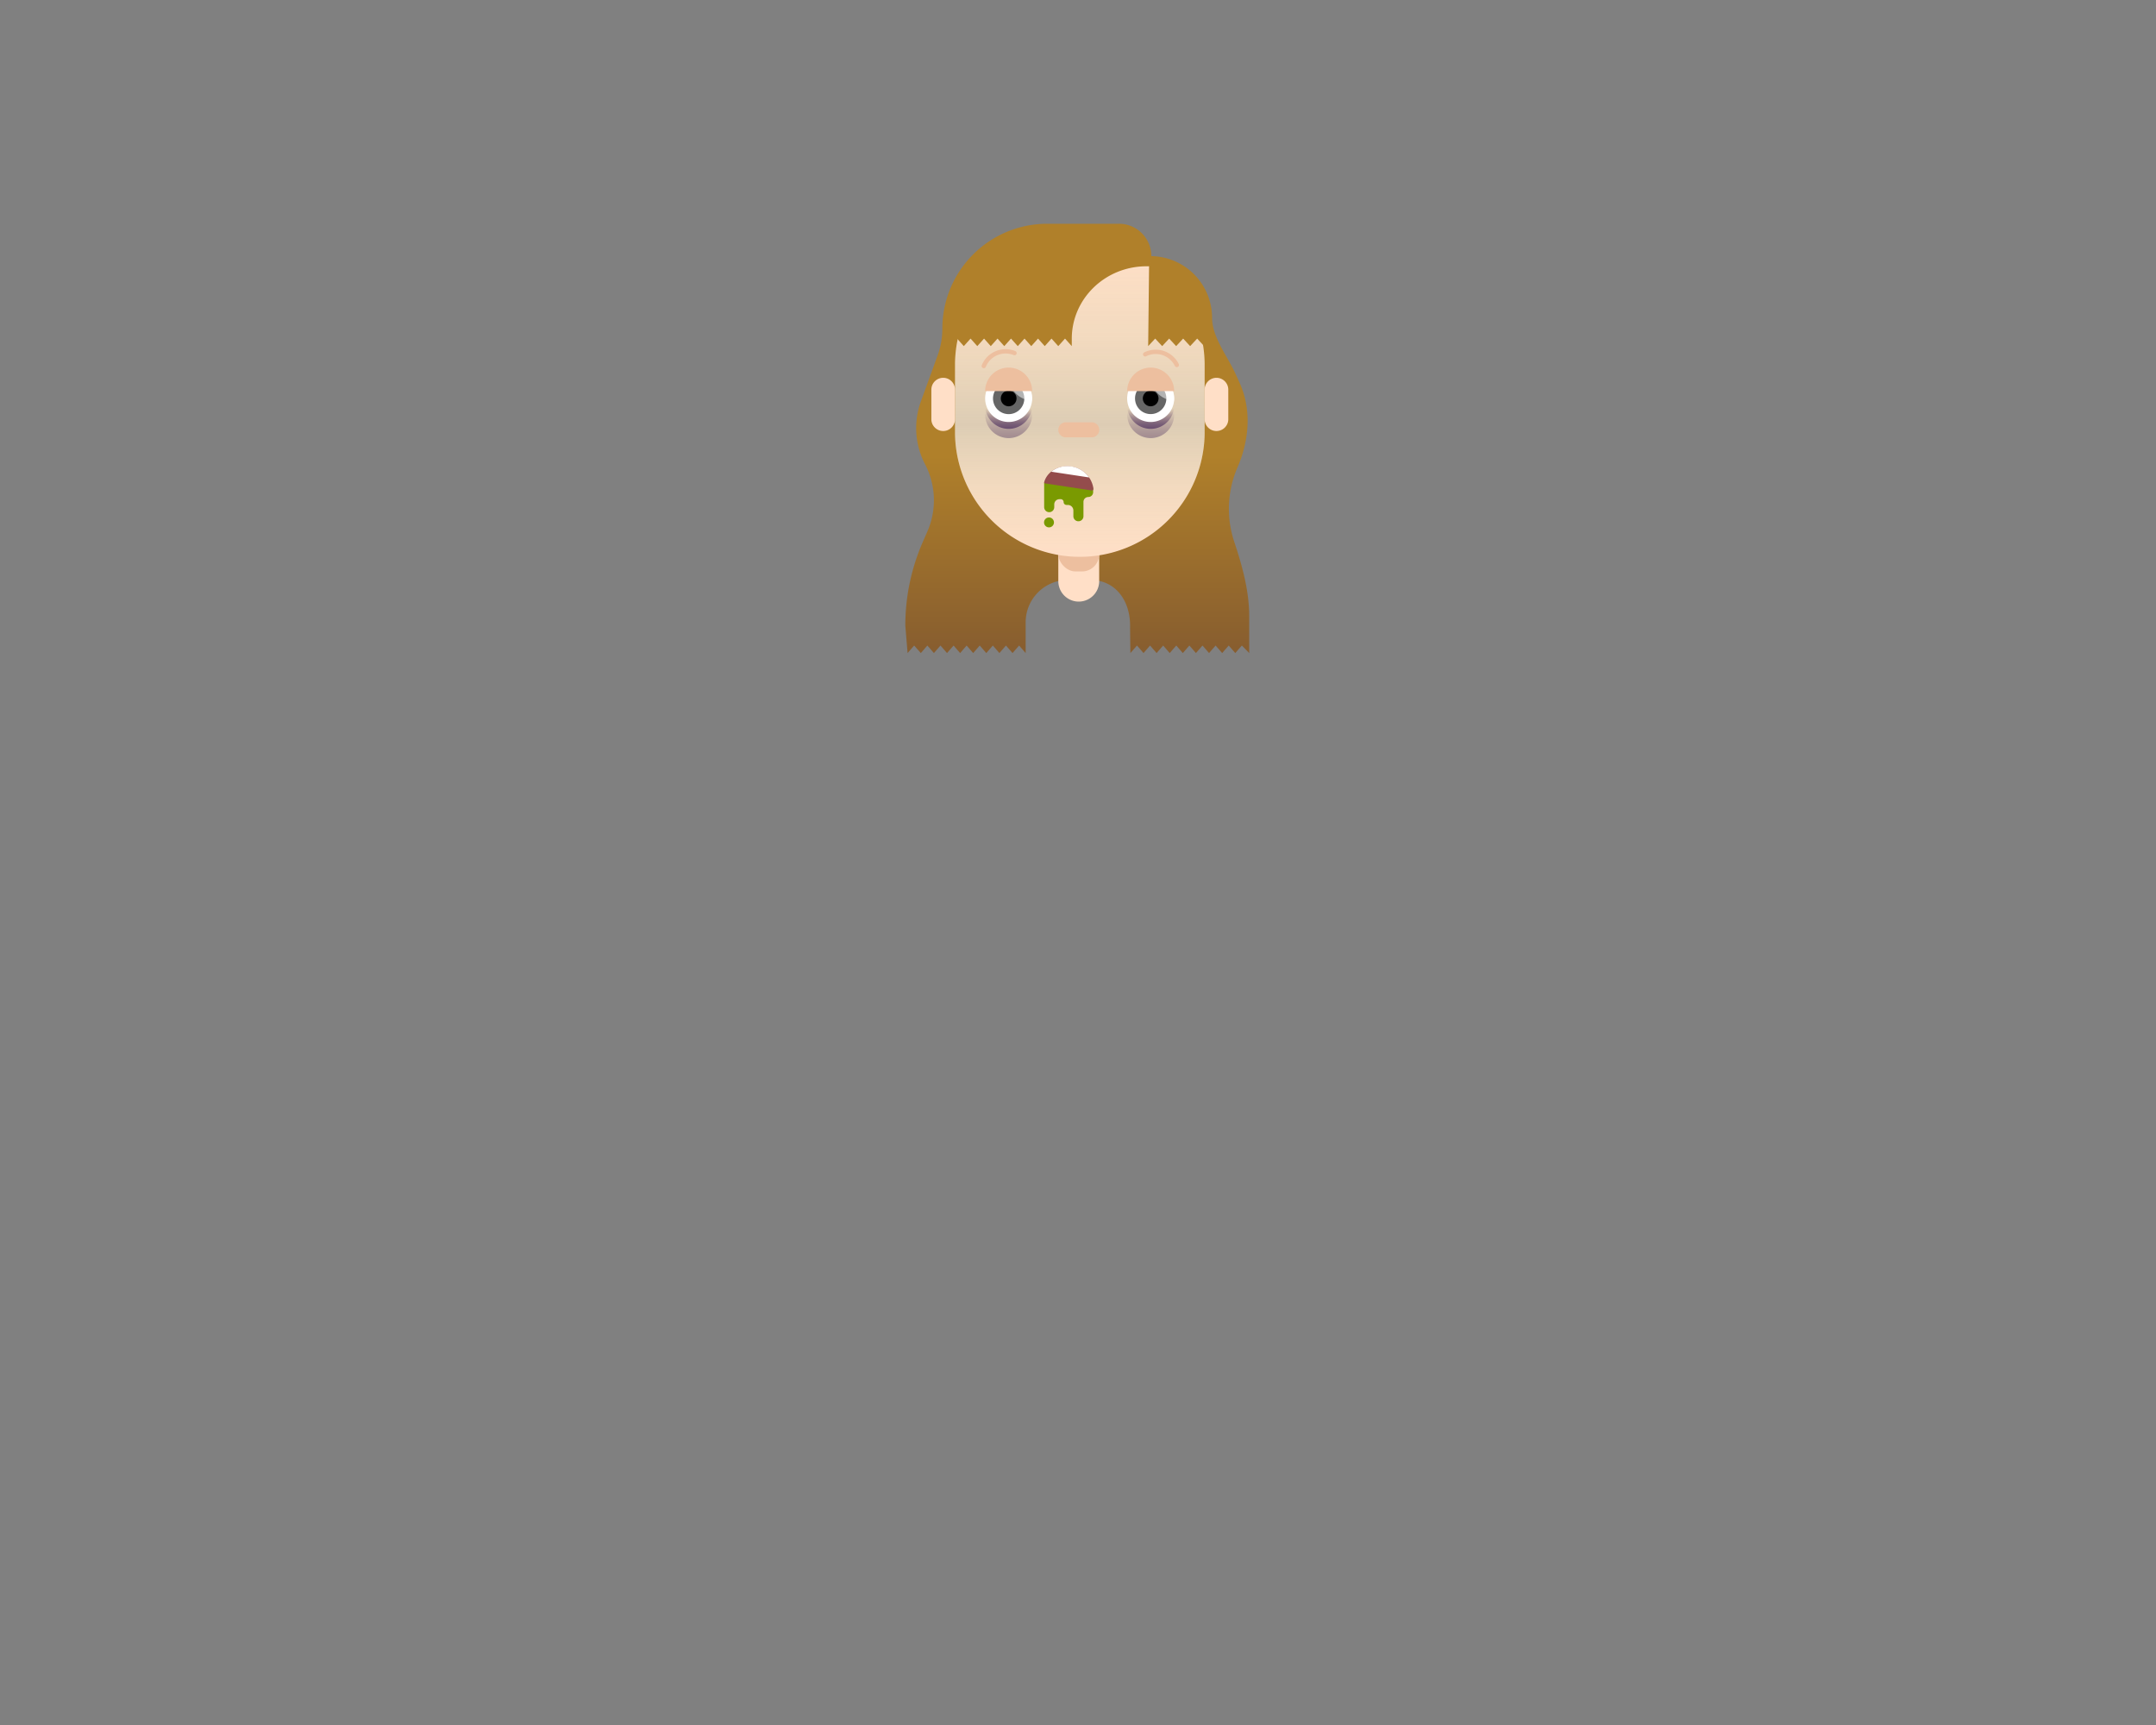<svg id="art" xmlns="http://www.w3.org/2000/svg" xmlns:xlink="http://www.w3.org/1999/xlink" viewBox="0 0 750 600" width="750" height="600"><rect x="0" y="0" width="750" height="600" fill="#808080" stroke="none"/><defs><style>.cls-1{fill:url(#linear-gradient);}.cls-2{fill:#ffdfc7;}.cls-3{fill:#edbf9f;}.cls-4{fill:url(#linear-gradient-2);}.cls-5{fill:url(#linear-gradient-3);}.cls-6,.cls-8{opacity:0.6;}.cls-6{fill:url(#linear-gradient-4);}.cls-7{fill:url(#linear-gradient-5);}.cls-8{fill:url(#linear-gradient-6);}.cls-11,.cls-9{fill:#fff;}.cls-10{fill:#666;}.cls-11{opacity:0.5;}.cls-12{fill:#7a9a01;}.cls-13{fill:#944c4c;}.cls-14{fill:none;stroke:#edbf9f;stroke-linecap:round;stroke-miterlimit:10;stroke-width:1.51px;}.cls-15{fill:#b0802a;}</style><linearGradient id="linear-gradient" x1="374.76" y1="227.15" x2="374.76" y2="77.86" gradientUnits="userSpaceOnUse"><stop offset="0" stop-color="#875d2f"/><stop offset="0.46" stop-color="#b0802a"/></linearGradient><linearGradient id="linear-gradient-2" x1="375.64" y1="194.28" x2="375.64" y2="83.51" gradientUnits="userSpaceOnUse"><stop offset="0" stop-color="#87c06f" stop-opacity="0"/><stop offset="0.23" stop-color="#6fa46d" stop-opacity="0.09"/><stop offset="0.42" stop-color="#54846a" stop-opacity="0.2"/><stop offset="0.69" stop-color="#70a46d" stop-opacity="0.09"/><stop offset="1" stop-color="#87c06f" stop-opacity="0"/></linearGradient><linearGradient id="linear-gradient-3" x1="350.88" y1="149.22" x2="350.88" y2="137.99" gradientUnits="userSpaceOnUse"><stop offset="0" stop-color="#482c5d" stop-opacity="0.7"/><stop offset="0.18" stop-color="#48295a" stop-opacity="0.55"/><stop offset="0.52" stop-color="#472354" stop-opacity="0.15"/><stop offset="0.63" stop-color="#472051" stop-opacity="0"/></linearGradient><linearGradient id="linear-gradient-4" x1="350.88" y1="152.37" x2="350.88" y2="137.99" xlink:href="#linear-gradient-3"/><linearGradient id="linear-gradient-5" x1="400.28" y1="149.22" x2="400.28" y2="137.99" xlink:href="#linear-gradient-3"/><linearGradient id="linear-gradient-6" x1="400.28" y1="152.37" x2="400.28" y2="137.99" xlink:href="#linear-gradient-3"/></defs><path class="cls-1" d="M393.12,217.57c0-8.7-5.11-15.85-13.87-15.85h-7.32a14.73,14.73,0,0,0-15.14,14.69v10.74l-2.28-2.62-2.28,2.62-2.29-2.62-2.28,2.62-2.28-2.62-2.28,2.62-2.28-2.62-2.28,2.62-2.28-2.62L334,227.15l-2.28-2.62-2.28,2.62-2.28-2.62-2.28,2.62-2.28-2.62-2.27,2.62L318,224.53l-2.28,2.62-.79-9.58h0a72.57,72.57,0,0,1,6.1-29.11l1.56-3.57a27.08,27.08,0,0,0-.8-23.43h0a27.11,27.11,0,0,1-1.44-21.84l5.82-16a27.26,27.26,0,0,0,1.64-9.29h0a36.5,36.5,0,0,1,36.5-36.5h24.93A11.23,11.23,0,0,1,400.5,89.09h0a21.47,21.47,0,0,1,21.14,21.47h0c0,6.75,5.43,13.42,8.21,19.58l1.42,3.14c4.2,9.3,3.27,19.94-.79,29.3h0a36.23,36.23,0,0,0-1.13,25.86h0c2.79,8.36,5.21,17.11,5.21,25.91v12.8L432,224.53l-2.29,2.62-2.28-2.62-2.28,2.62-2.28-2.62-2.28,2.62-2.28-2.62-2.28,2.62-2.28-2.62-2.28,2.62-2.28-2.62-2.28,2.62-2.28-2.62-2.28,2.62-2.28-2.62-2.27,2.62-2.28-2.62-2.28,2.62S393.12,220.32,393.12,217.57Z"/><path class="cls-2" d="M375.26,175.57a7.11,7.11,0,0,1,7.11,7.11v19.46a7.11,7.11,0,0,1-14.22,0V182.68A7.12,7.12,0,0,1,375.26,175.57Z"/><rect class="cls-3" x="368.15" y="165.09" width="14.22" height="33.68" rx="5.99"/><path class="cls-2" d="M375.64,83.51a43.42,43.42,0,0,1,43.41,43.41v24a43.42,43.42,0,0,1-86.83,0v-24A43.42,43.42,0,0,1,375.64,83.51Z"/><path class="cls-4" d="M375.64,83.51a43.42,43.42,0,0,1,43.41,43.41v24a43.42,43.42,0,0,1-86.83,0v-24A43.42,43.42,0,0,1,375.64,83.51Z"/><path class="cls-5" d="M342.7,138h16.35a0,0,0,0,1,0,0V141a8.17,8.17,0,0,1-8.17,8.17h0A8.17,8.17,0,0,1,342.7,141V138A0,0,0,0,1,342.7,138Z"/><path class="cls-6" d="M342.7,138h16.35a0,0,0,0,1,0,0v6.21a8.17,8.17,0,0,1-8.17,8.17h0a8.17,8.17,0,0,1-8.17-8.17V138A0,0,0,0,1,342.7,138Z"/><path class="cls-7" d="M392.11,138h16.35a0,0,0,0,1,0,0V141a8.17,8.17,0,0,1-8.17,8.17h0a8.17,8.17,0,0,1-8.17-8.17V138A0,0,0,0,1,392.11,138Z"/><path class="cls-8" d="M392.11,138h16.35a0,0,0,0,1,0,0v6.21a8.17,8.17,0,0,1-8.17,8.17h0a8.17,8.17,0,0,1-8.17-8.17V138A0,0,0,0,1,392.11,138Z"/><path class="cls-2" d="M423.17,131.41a4.12,4.12,0,0,1,4.11,4.12V146a4.12,4.12,0,0,1-8.23,0V135.53A4.12,4.12,0,0,1,423.17,131.41Z"/><path class="cls-2" d="M328.11,131.41a4.12,4.12,0,0,1,4.11,4.12V146a4.12,4.12,0,0,1-8.23,0V135.53A4.12,4.12,0,0,1,328.11,131.41Z"/><path class="cls-3" d="M370.77,146.88h9a2.62,2.62,0,0,1,0,5.24h-9a2.62,2.62,0,0,1,0-5.24Z"/><path class="cls-9" d="M350.88,146.77a8.18,8.18,0,1,0-8.18-8.17A8.17,8.17,0,0,0,350.88,146.77Z"/><circle class="cls-10" cx="350.88" cy="138.6" r="5.45"/><path d="M350.88,141.32a2.73,2.73,0,1,0-2.73-2.72A2.72,2.72,0,0,0,350.88,141.32Z"/><path class="cls-11" d="M350.89,130.42a8.53,8.53,0,0,1,8.17,8.56c0,.13,0,.26,0,.39a8.53,8.53,0,0,1-8.17-8.56c0-.12,0-.23,0-.35Z"/><path class="cls-9" d="M400.28,146.77a8.18,8.18,0,1,0-8.18-8.17A8.17,8.17,0,0,0,400.28,146.77Z"/><circle class="cls-10" cx="400.28" cy="138.6" r="5.45" transform="translate(-17.03 65.91) rotate(-9.22)"/><path d="M400.28,141.32a2.73,2.73,0,1,0-2.73-2.72A2.73,2.73,0,0,0,400.28,141.32Z"/><path class="cls-12" d="M380.24,169.73h-3.37v-1h-3.38v-.37h-3.37v-.6h-6.89v8.63a1.76,1.76,0,0,0,1.76,1.76h0a1.75,1.75,0,0,0,1.75-1.76v-.95a1.81,1.81,0,0,1,1.81-1.81H369a1,1,0,0,1,1,1h0a1,1,0,0,0,1,1h.46a1.93,1.93,0,0,1,1.93,1.93v2a1.75,1.75,0,0,0,1.75,1.75h0a1.76,1.76,0,0,0,1.76-1.75v-5a1.69,1.69,0,0,1,1.69-1.69h0a1.68,1.68,0,0,0,1.68-1.69Z"/><path class="cls-11" d="M400.29,130.42a8.53,8.53,0,0,1,8.17,8.56c0,.13,0,.26,0,.39a8.53,8.53,0,0,1-8.17-8.56c0-.12,0-.23,0-.35Z"/><path class="cls-13" d="M372.75,162.3c-4.28-.65-8.05,1.49-9.32,4.8-.37,1-.23,1,.82,1.14l15,2.28c.83.13,1.19.18,1.08-.85A9,9,0,0,0,372.75,162.3Z"/><path class="cls-9" d="M372.76,162.25a9,9,0,0,0-7.09,1.82l13.19,2A9.21,9.21,0,0,0,372.76,162.25Z"/><path class="cls-14" d="M409.37,126.94a8.19,8.19,0,0,0-11-3.7"/><path class="cls-14" d="M352.91,122.81a8.2,8.2,0,0,0-10.68,4.5"/><circle class="cls-12" cx="364.91" cy="181.71" r="1.73"/><path class="cls-3" d="M350.88,127.86h0a8.17,8.17,0,0,1,8.17,8.18H342.7A8.18,8.18,0,0,1,350.88,127.86Z"/><path class="cls-3" d="M400.28,127.86h0a8.17,8.17,0,0,1,8.17,8.18H392.11A8.17,8.17,0,0,1,400.28,127.86Z"/><path class="cls-15" d="M330.59,120.39l2.35-2.62,2.34,2.62,2.35-2.62,2.34,2.62,2.35-2.62,2.34,2.62,2.35-2.62,2.35,2.62,2.34-2.62,2.35,2.62,2.35-2.62,2.35,2.62,2.35-2.62,2.34,2.62,2.35-2.62,2.35,2.62,2.35-2.62,2.35,2.62v-2.56c0-13.93,11.62-25.21,26-25.21h1l.9-1.87h0a7.71,7.71,0,0,0-7.82-7.6H369.13c-21.2,0-38.42,16.64-38.54,37.24Z"/><path class="cls-15" d="M399.41,120.39l2.44-2.62,2.43,2.62,2.43-2.62,2.43,2.62,2.44-2.62,2.43,2.62,2.44-2.62,2.44,2.62V106.24c0-9.1-7.89-16.49-17.62-16.49h0L399.73,92Z"/></svg>